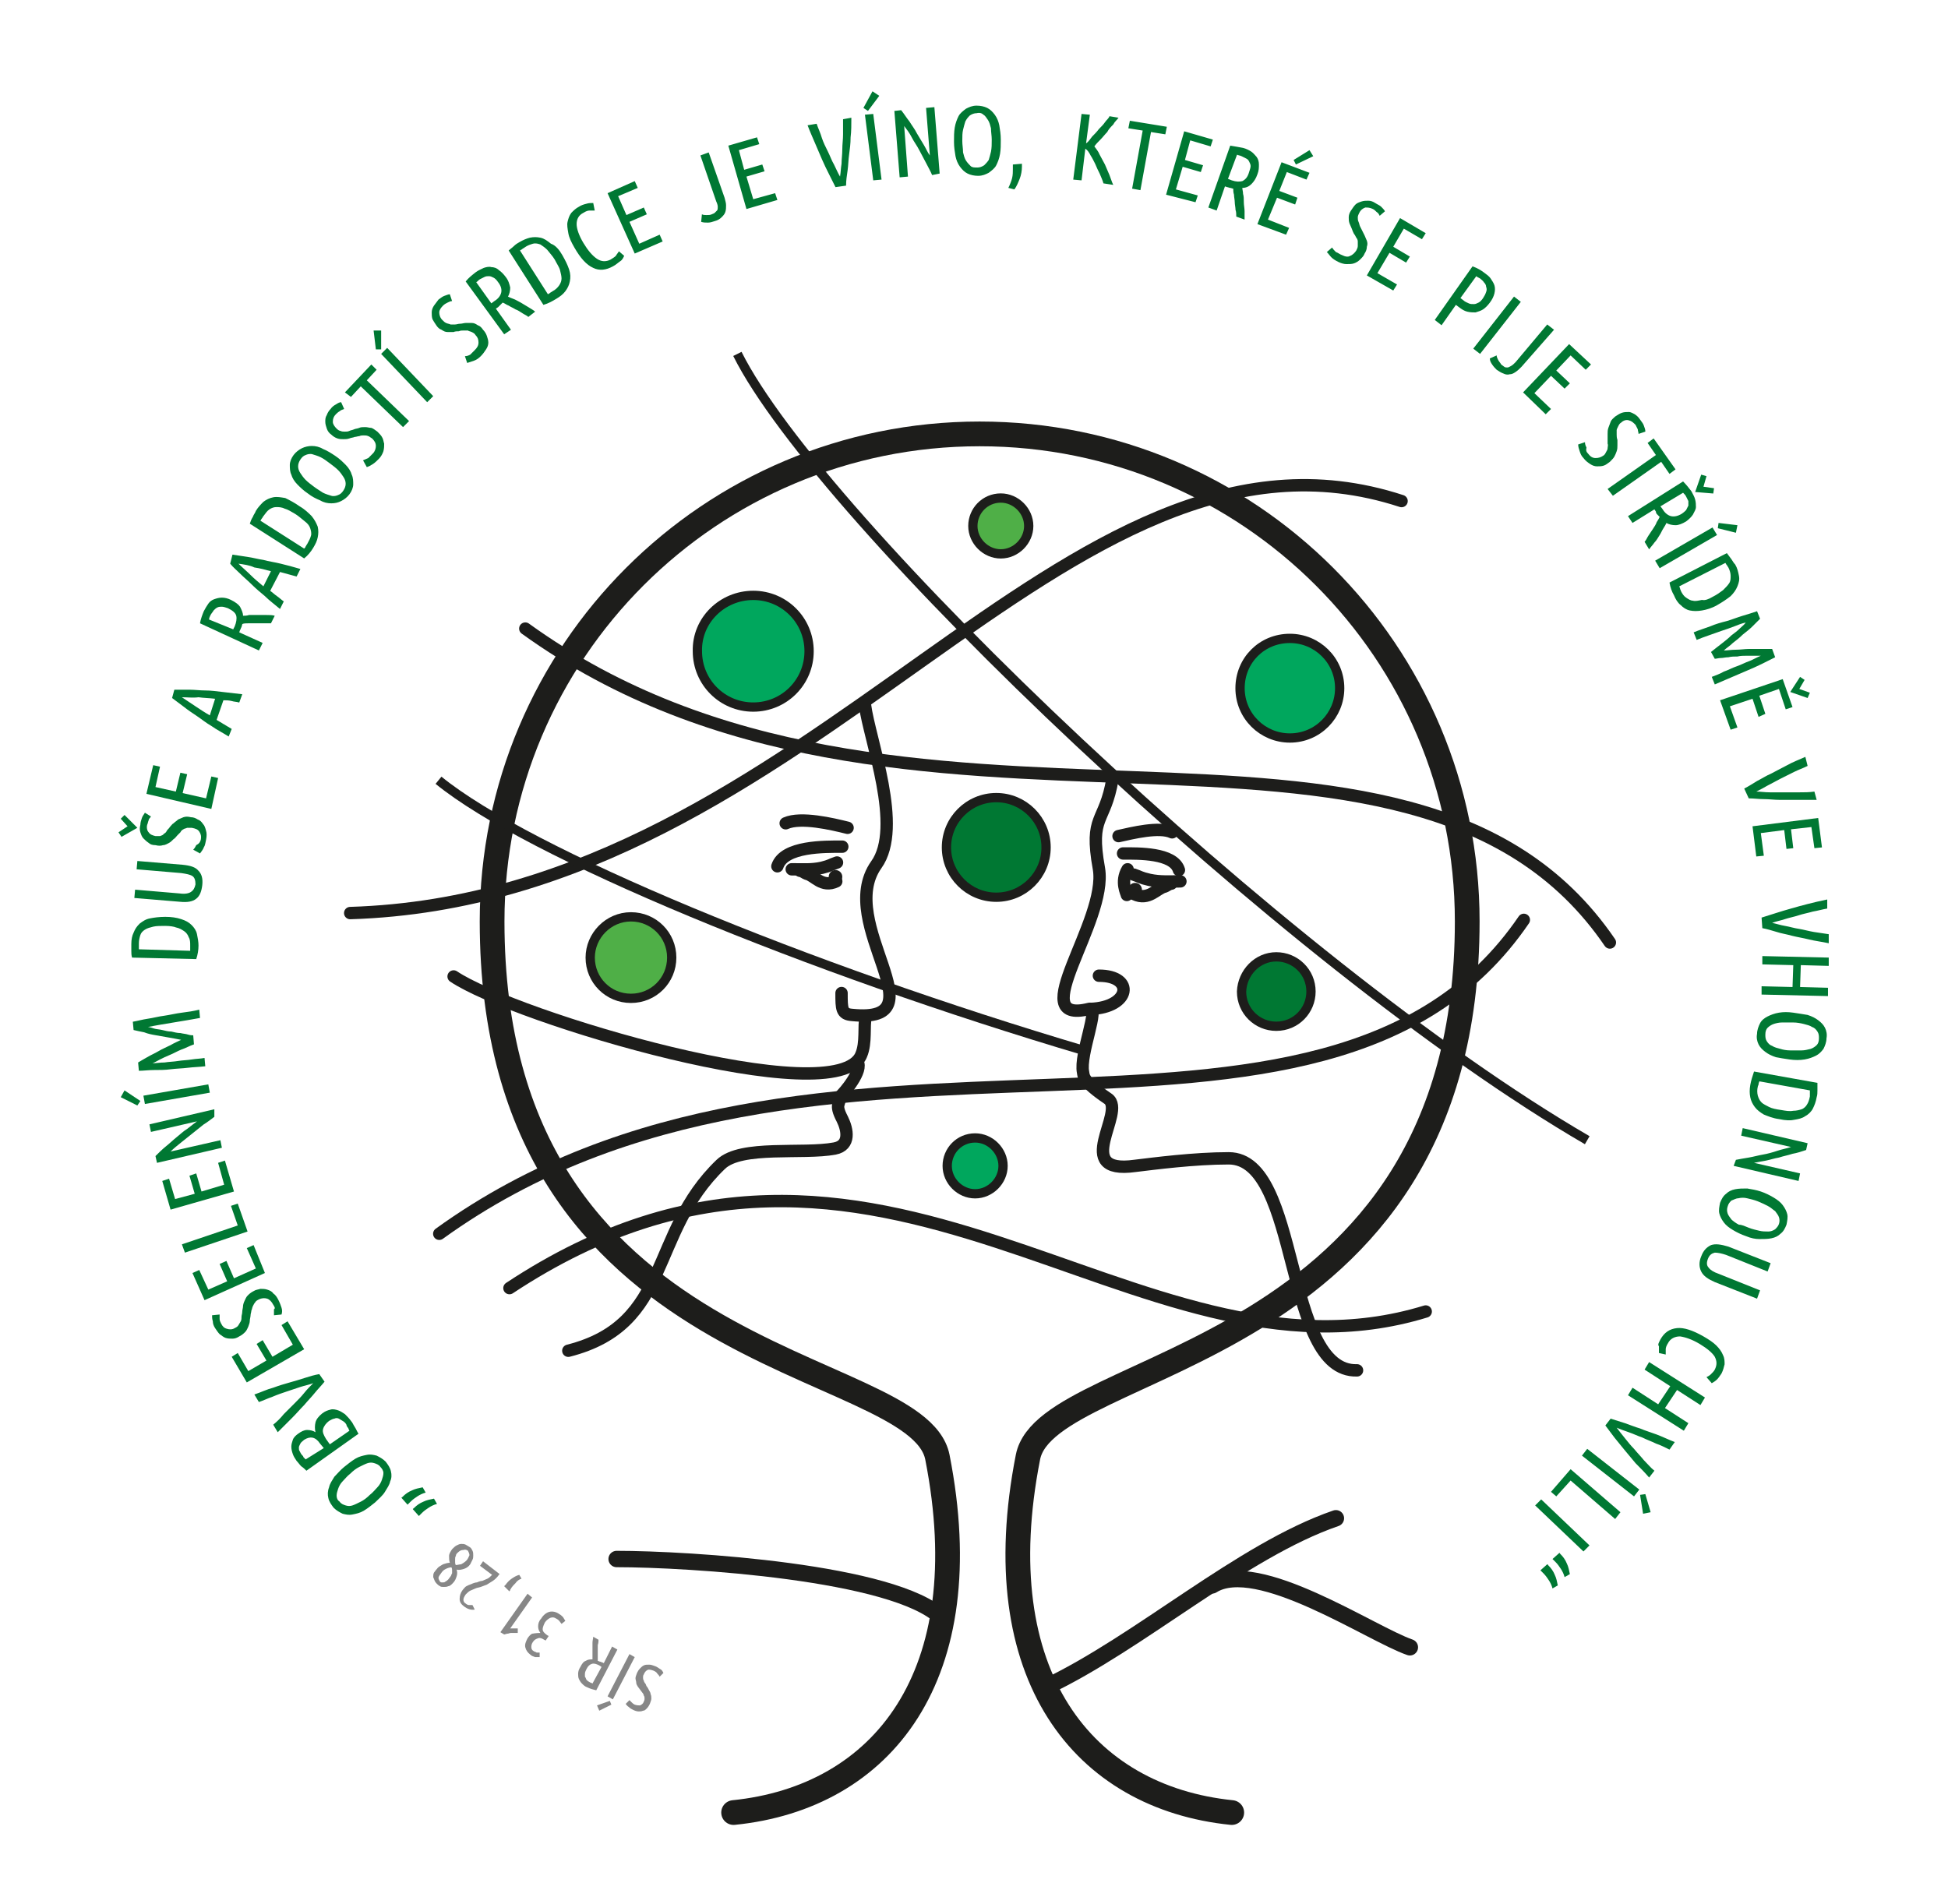 <?xml version="1.0" encoding="utf-8"?>
<!-- Generator: Adobe Illustrator 26.4.1, SVG Export Plug-In . SVG Version: 6.00 Build 0)  -->
<svg version="1.1" id="Vrstva_1" xmlns="http://www.w3.org/2000/svg" xmlns:xlink="http://www.w3.org/1999/xlink" x="0px" y="0px"
	 viewBox="0 0 258.1 252.3" style="enable-background:new 0 0 258.1 252.3;" xml:space="preserve">
<style type="text/css">
	.st0{fill:none;stroke:#1D1D1B;stroke-width:1.639;stroke-linecap:round;stroke-linejoin:round;stroke-miterlimit:22.926;}
	.st1{fill:none;stroke:#1D1D1B;stroke-width:3.277;stroke-linecap:round;stroke-linejoin:round;stroke-miterlimit:22.926;}
	.st2{fill:none;stroke:#1D1D1B;stroke-width:2.17;stroke-linecap:round;stroke-linejoin:round;stroke-miterlimit:22.926;}
	.st3{fill-rule:evenodd;clip-rule:evenodd;fill:#1D1D1B;}
	.st4{fill:none;stroke:#1D1D1B;stroke-width:1.23;stroke-miterlimit:22.926;}
	.st5{fill-rule:evenodd;clip-rule:evenodd;fill:#4FAF47;}
	.st6{fill-rule:evenodd;clip-rule:evenodd;fill:#00A75D;}
	.st7{fill-rule:evenodd;clip-rule:evenodd;fill:#007833;}
	.st8{fill:#878787;}
	.st9{fill:#007833;}
</style>
<g>
	<path class="st0" d="M114.6,93.4c0.6,4.7,5.1,16.2,1.5,21.2c-5.5,7.8,8.8,21.1-3.2,19.9c-1.4-0.1-1.4-0.8-1.4-2.9"/>
	<path class="st0" d="M114.7,134.8c-0.3,1.1,0.1,3.4-0.6,5c-3.2,7.8-46-5-54-10.4"/>
	<path class="st0" d="M113.6,140.7c0.8,1.1-1.7,4.1-2.4,4.7c0.2,1-0.7,0.8,0.4,2.9c0.7,1.4,1.1,3.5-1,3.9
		c-4.2,0.8-12.4-0.5-15.1,2.1c-9.6,9.2-6.4,21.2-20.2,24.7"/>
	<path class="st0" d="M58.2,163.5c50-36.1,117.1-2.6,143.7-41.6"/>
	<path class="st0" d="M69.6,83.3c50,36.1,117.1,2.6,143.7,41.6"/>
	<path class="st0" d="M46.4,121c61.6-1.9,94.4-69.3,139.3-54.6"/>
	<path class="st0" d="M147.4,103.2c-1,6-3.1,4.7-1.8,11.9c1.2,7-10.1,20.8-1.3,18.6c1.5-0.4-1.3,6-0.8,8.4c0.1,0.5-0.1,1.2,3.3,3.5
		c2.5,1.7-5,10.1,3.6,8.9c2.5-0.3,7.8-1,12.4-1c9.6,0,7.2,28.4,17,28.1"/>
	<path class="st0" d="M67.5,170.7c49-32.4,82.7,15,121.4,3.1"/>
	<path class="st0" d="M145.6,129.3c4.8,0,4.2,4.2-1.1,4.4"/>
	<path class="st0" d="M104.1,109.1c2-0.9,6.2,0.1,8.2,0.6"/>
	<path class="st0" d="M155.3,110.3c-1.7-0.8-5.3,0.1-7.1,0.5"/>
	<path class="st1" d="M163.2,240.2c-19.6-2-32.7-18.1-27-47.1c2.6-13.3,58.2-12.3,58.2-71c0-35.7-28.9-64.6-64.6-64.6
		c-35.7,0-64.6,28.9-64.6,64.6c0,59.6,56.3,57.5,59,71c5.7,29-7.3,45.1-27,47.1"/>
	<path class="st0" d="M110.9,114.3c-0.9,0.3-0.8,0.4-2,0.7c-1.4,0.3-2.5,0.2-4,0.2"/>
	<path class="st0" d="M150.2,115.9c0.9,0.3,0.8,0.4,2.1,0.7c1.4,0.3,2.7,0.2,4.1,0.2"/>
	<path class="st0" d="M110.8,116.8c-1.9,0.9-2.9-0.8-3.9-1c-0.1,0-0.6-0.4-0.9-0.4"/>
	<path class="st0" d="M150.3,118.5c1.9,0.9,3-0.8,4-1c0.1,0,0.6-0.4,0.9-0.4"/>
	<path class="st0" d="M103,114.8c0.9-2.7,6.3-2.6,8.6-2.6"/>
	<path class="st0" d="M156.2,115.3c-0.7-2.3-5.4-2.2-7.4-2.2"/>
	<path class="st0" d="M149.4,115.2c-1,1.7-0.1,3.2-0.1,3.4"/>
	<path class="st2" d="M138.5,223.6c12.5-5.9,26-18.1,38.5-22.4"/>
	<path class="st2" d="M160.6,210.1c6-3.8,21,6.4,26.2,8.2"/>
	<path class="st2" d="M124.8,214.4c-6.2-6.1-33.6-7.8-43.1-7.8"/>
	<path class="st3" d="M110.7,115.3c0.5,0,0.9,0.4,0.9,0.9c0,0.5-0.4,0.9-0.9,0.9c-0.5,0-0.9-0.4-0.9-0.9
		C109.8,115.7,110.2,115.3,110.7,115.3"/>
	<path class="st3" d="M150.4,117c-0.5,0-0.9,0.4-0.9,0.9c0,0.5,0.4,0.9,0.9,0.9c0.5,0,0.9-0.4,0.9-0.9
		C151.3,117.4,150.9,117,150.4,117"/>
	<path class="st4" d="M58.1,103.4c11.9,9.7,48.7,24.9,85.8,35.9"/>
	<path class="st4" d="M97.7,46.9c10.8,21.7,72.5,80.9,112.6,104.2"/>
	<path class="st5" d="M83.6,121.5c3,0,5.4,2.4,5.4,5.4c0,3-2.4,5.4-5.4,5.4c-3,0-5.4-2.4-5.4-5.4C78.2,124,80.6,121.5,83.6,121.5z"
		/>
	<path class="st4" d="M83.6,121.5c3,0,5.4,2.4,5.4,5.4c0,3-2.4,5.4-5.4,5.4c-3,0-5.4-2.4-5.4-5.4C78.2,124,80.6,121.5,83.6,121.5z"
		/>
	<path class="st6" d="M99.8,78.9c4.1,0,7.4,3.3,7.4,7.4c0,4.1-3.3,7.4-7.4,7.4c-4.1,0-7.4-3.3-7.4-7.4
		C92.3,82.2,95.7,78.9,99.8,78.9z"/>
	<path class="st4" d="M99.8,78.9c4.1,0,7.4,3.3,7.4,7.4c0,4.1-3.3,7.4-7.4,7.4c-4.1,0-7.4-3.3-7.4-7.4
		C92.3,82.2,95.7,78.9,99.8,78.9z"/>
	<path class="st5" d="M132.6,66c2,0,3.7,1.7,3.7,3.7c0,2-1.7,3.7-3.7,3.7c-2,0-3.7-1.7-3.7-3.7C128.9,67.7,130.5,66,132.6,66z"/>
	<path class="st4" d="M132.6,66c2,0,3.7,1.7,3.7,3.7c0,2-1.7,3.7-3.7,3.7c-2,0-3.7-1.7-3.7-3.7C128.9,67.7,130.5,66,132.6,66z"/>
	<circle class="st7" cx="132" cy="112.3" r="6.6"/>
	<circle class="st4" cx="132" cy="112.3" r="6.6"/>
	<path class="st6" d="M129.2,150.8c2,0,3.7,1.7,3.7,3.7c0,2-1.7,3.7-3.7,3.7c-2,0-3.7-1.7-3.7-3.7
		C125.5,152.5,127.1,150.8,129.2,150.8z"/>
	<path class="st4" d="M129.2,150.8c2,0,3.7,1.7,3.7,3.7c0,2-1.7,3.7-3.7,3.7c-2,0-3.7-1.7-3.7-3.7
		C125.5,152.5,127.1,150.8,129.2,150.8z"/>
	<path class="st7" d="M169.1,126.8c2.5,0,4.6,2,4.6,4.6c0,2.5-2,4.6-4.6,4.6c-2.5,0-4.6-2-4.6-4.6
		C164.6,128.9,166.6,126.8,169.1,126.8z"/>
	<path class="st4" d="M169.1,126.8c2.5,0,4.6,2,4.6,4.6c0,2.5-2,4.6-4.6,4.6c-2.5,0-4.6-2-4.6-4.6
		C164.6,128.9,166.6,126.8,169.1,126.8z"/>
	<path class="st6" d="M170.9,84.6c3.6,0,6.6,2.9,6.6,6.6c0,3.6-2.9,6.6-6.6,6.6c-3.6,0-6.6-2.9-6.6-6.6
		C164.3,87.5,167.2,84.6,170.9,84.6z"/>
	<path class="st4" d="M170.9,84.6c3.6,0,6.6,2.9,6.6,6.6c0,3.6-2.9,6.6-6.6,6.6c-3.6,0-6.6-2.9-6.6-6.6
		C164.3,87.5,167.2,84.6,170.9,84.6z"/>
	<path class="st8" d="M59.4,209.3c0.1-0.1,0.2-0.3,0.3-0.4c0.1-0.1,0.1-0.3,0.2-0.4c0-0.1,0-0.2,0-0.4c0-0.1,0-0.3-0.1-0.4
		c-0.2,0-0.5,0.1-0.7,0.2c-0.2,0.1-0.4,0.2-0.6,0.5c-0.2,0.3-0.4,0.5-0.4,0.7c0,0.2,0.1,0.3,0.2,0.5c0,0,0.1,0.1,0.2,0.1
		c0.1,0,0.2,0,0.2,0c0.1,0,0.2,0,0.3-0.1C59.2,209.5,59.3,209.4,59.4,209.3 M60.6,205.8c-0.1,0.1-0.2,0.2-0.2,0.4
		c-0.1,0.1-0.1,0.3-0.1,0.4c0,0.1,0,0.3,0,0.4c0,0.1,0,0.3,0.1,0.4c0.2,0,0.5-0.1,0.7-0.1c0.2-0.1,0.5-0.3,0.7-0.5
		c0.2-0.2,0.3-0.5,0.4-0.7c0-0.2-0.1-0.4-0.2-0.6c-0.2-0.1-0.3-0.2-0.6-0.1C61.1,205.4,60.9,205.5,60.6,205.8z M57.9,207.9
		c0.2-0.3,0.5-0.4,0.8-0.6c0.3-0.1,0.6-0.2,0.9-0.2c-0.1-0.3-0.1-0.6-0.1-0.9c0-0.3,0.2-0.6,0.4-0.9c0.2-0.2,0.4-0.4,0.6-0.5
		c0.2-0.1,0.4-0.2,0.6-0.2c0.2,0,0.4,0,0.6,0.1c0.2,0.1,0.3,0.2,0.5,0.3c0.2,0.1,0.3,0.3,0.4,0.5c0.1,0.2,0.1,0.4,0.1,0.6
		c0,0.2,0,0.4-0.1,0.6c-0.1,0.2-0.2,0.4-0.3,0.6c-0.2,0.3-0.5,0.5-0.8,0.6c-0.3,0.1-0.7,0.2-1,0.1c0.1,0.3,0.1,0.6,0,0.9
		c-0.1,0.3-0.2,0.6-0.5,0.9c-0.2,0.2-0.4,0.4-0.6,0.4c-0.2,0.1-0.4,0.1-0.6,0.1c-0.2,0-0.4,0-0.5-0.1c-0.2-0.1-0.3-0.2-0.4-0.3
		c-0.1-0.1-0.2-0.2-0.3-0.4c-0.1-0.2-0.1-0.3-0.2-0.5c0-0.2,0-0.4,0.1-0.6C57.6,208.3,57.7,208.1,57.9,207.9z M62.9,213.3
		c-0.5,0.1-1-0.1-1.4-0.4c-0.4-0.3-0.6-0.6-0.6-1c0-0.4,0.1-0.8,0.4-1.2c0.2-0.2,0.3-0.4,0.5-0.5c0.2-0.1,0.4-0.2,0.7-0.3
		c0.2-0.1,0.5-0.2,0.7-0.2c0.2-0.1,0.5-0.2,0.7-0.2c0.2-0.1,0.5-0.2,0.7-0.3c0.2-0.1,0.4-0.3,0.6-0.5l-1.6-1.2l0.4-0.6l2.2,1.7
		l-0.1,0.1c-0.2,0.3-0.5,0.6-0.8,0.8c-0.3,0.2-0.5,0.3-0.8,0.5c-0.3,0.1-0.5,0.2-0.8,0.3c-0.3,0.1-0.5,0.1-0.7,0.2
		c-0.2,0.1-0.5,0.2-0.7,0.3c-0.2,0.1-0.4,0.3-0.6,0.5c-0.2,0.3-0.3,0.5-0.3,0.7c0,0.2,0.1,0.4,0.3,0.5c0.1,0.1,0.3,0.2,0.4,0.2
		c0.2,0,0.3,0,0.5,0L62.9,213.3z M66.8,210.2c0,0,0.1-0.1,0.1-0.1c0,0,0.1-0.1,0.1-0.1c0.2-0.3,0.5-0.6,0.8-0.8
		c0.3-0.2,0.6-0.4,1-0.5l0.3,0.5c-0.3,0.1-0.6,0.3-0.8,0.6c-0.2,0.2-0.4,0.4-0.6,0.7c0,0.1-0.1,0.1-0.1,0.2c0,0.1-0.1,0.1-0.1,0.2
		L66.8,210.2z M68.6,216.4c-0.1,0-0.3,0-0.4,0c-0.2,0-0.3,0-0.5,0c-0.2,0-0.3,0.1-0.5,0.1c-0.1,0-0.3,0.1-0.4,0.1l-0.5-0.3l3.6-5.1
		l0.6,0.5l-2.9,4.1c0.1,0,0.3,0,0.5,0c0.2,0,0.3,0,0.5,0L68.6,216.4z M71.6,216.4c-0.2-0.3-0.3-0.5-0.3-0.9c0-0.3,0.1-0.7,0.4-1
		c0.3-0.5,0.7-0.8,1.1-0.9c0.4-0.1,0.9,0,1.3,0.3c0.2,0.1,0.4,0.3,0.5,0.4c0.1,0.2,0.2,0.3,0.3,0.5l-0.5,0.4
		c-0.1-0.1-0.2-0.3-0.3-0.4c-0.1-0.1-0.2-0.2-0.4-0.3c-0.3-0.2-0.5-0.2-0.8-0.1c-0.2,0.1-0.5,0.3-0.7,0.6c-0.2,0.4-0.3,0.7-0.3,0.9
		c0,0.3,0.2,0.5,0.6,0.8l0.2,0.1l-0.4,0.6l-0.2-0.1c-0.3-0.2-0.6-0.3-0.8-0.2c-0.3,0.1-0.5,0.2-0.7,0.5c-0.2,0.3-0.2,0.5-0.2,0.7
		c0,0.2,0.1,0.4,0.3,0.5c0.1,0.1,0.3,0.1,0.4,0.2c0.2,0,0.3,0,0.4,0l0,0.6c-0.2,0-0.4,0-0.6,0c-0.2-0.1-0.4-0.1-0.6-0.3
		c-0.4-0.3-0.6-0.6-0.7-1c-0.1-0.4,0.1-0.8,0.3-1.2c0.2-0.3,0.4-0.5,0.6-0.6C71.1,216.4,71.4,216.4,71.6,216.4z M79.7,220.9
		l-0.3-0.2c-0.4-0.2-0.7-0.3-1-0.2c-0.3,0.1-0.5,0.3-0.7,0.7c-0.1,0.2-0.2,0.4-0.2,0.6c0,0.2,0,0.3,0,0.4c0.1,0.1,0.1,0.2,0.2,0.4
		c0.1,0.1,0.2,0.2,0.4,0.3c0.1,0.1,0.3,0.1,0.4,0.2L79.7,220.9z M79,224c-0.4-0.1-0.8-0.2-1.2-0.4c-0.3-0.1-0.5-0.3-0.7-0.5
		c-0.2-0.2-0.3-0.4-0.4-0.6c-0.1-0.2-0.1-0.5-0.1-0.7c0-0.3,0.1-0.6,0.3-0.9c0.2-0.4,0.4-0.7,0.7-0.8c0.3-0.2,0.6-0.2,0.9-0.2
		c0-0.1,0-0.3,0-0.6c0-0.2,0-0.5,0-0.8c0-0.3,0-0.6,0-0.8c0-0.3,0.1-0.6,0.1-0.8l0.7,0.4c0,0.2,0,0.4-0.1,0.7c0,0.2,0,0.5,0,0.8
		c0,0.3,0,0.5,0,0.7c0,0.2,0,0.4,0,0.6c0.1,0,0.2,0.1,0.3,0.1c0.1,0,0.2,0.1,0.3,0.1l0.2,0.1l1.1-2.2l0.7,0.4L79,224z M79.1,226
		l1.7-0.6l0.2,0.5l-1.6,0.8L79.1,226z M81.2,225.2l-0.7-0.4l2.9-5.6l0.7,0.4L81.2,225.2z M86.6,221.4c-0.3-0.1-0.6-0.2-0.8-0.1
		c-0.2,0.1-0.4,0.3-0.5,0.6c-0.1,0.1-0.1,0.3-0.1,0.4c0,0.1,0,0.3,0.1,0.4c0,0.1,0.1,0.3,0.2,0.4c0.1,0.1,0.1,0.3,0.2,0.4
		c0.1,0.1,0.2,0.3,0.3,0.5c0.1,0.2,0.2,0.3,0.2,0.5c0.1,0.2,0.1,0.4,0.1,0.6c0,0.2-0.1,0.4-0.2,0.7c-0.1,0.2-0.2,0.4-0.4,0.6
		c-0.2,0.2-0.3,0.3-0.5,0.3c-0.2,0.1-0.4,0.1-0.6,0.1c-0.2,0-0.5-0.1-0.7-0.2c-0.2-0.1-0.4-0.2-0.6-0.4c-0.2-0.1-0.3-0.3-0.4-0.4
		l0.5-0.5c0.1,0.1,0.2,0.2,0.3,0.3c0.1,0.1,0.2,0.2,0.4,0.3c0.3,0.1,0.5,0.1,0.7,0.1c0.2-0.1,0.4-0.2,0.5-0.5
		c0.1-0.2,0.1-0.3,0.1-0.4c0-0.1,0-0.3-0.1-0.4c0-0.1-0.1-0.3-0.2-0.4c-0.1-0.1-0.2-0.3-0.3-0.4c-0.1-0.1-0.2-0.3-0.3-0.4
		c-0.1-0.2-0.2-0.3-0.2-0.5c0-0.2-0.1-0.4-0.1-0.6c0-0.2,0.1-0.4,0.2-0.7c0.1-0.2,0.2-0.4,0.4-0.6c0.2-0.2,0.3-0.3,0.5-0.4
		c0.2-0.1,0.4-0.1,0.7-0.1c0.3,0,0.5,0.1,0.8,0.2c0.3,0.1,0.5,0.3,0.7,0.4c0.2,0.1,0.3,0.3,0.4,0.5l-0.5,0.5
		c-0.1-0.2-0.2-0.3-0.3-0.4C87,221.6,86.8,221.5,86.6,221.4z"/>
	<path class="st9" d="M84.1,33.6l-3.6-8l3.6-1.6l0.4,0.9L81.9,26l1.1,2.5l2.3-1l0.4,0.9l-2.3,1l1.3,2.9l2.7-1.2l0.4,0.9L84.1,33.6z
		 M81.2,35.3c-0.9,0.5-1.8,0.6-2.6,0.2c-0.9-0.4-1.7-1.3-2.5-2.7c-0.4-0.7-0.7-1.3-0.8-1.9c-0.1-0.6-0.2-1.1-0.1-1.5
		c0.1-0.4,0.2-0.8,0.5-1.2c0.3-0.3,0.6-0.6,1-0.8c0.3-0.2,0.6-0.3,1-0.4c0.3-0.1,0.6-0.1,0.9-0.1l0.2,1c-0.2,0-0.5,0-0.7,0
		c-0.2,0-0.5,0.1-0.8,0.3c-0.6,0.3-0.9,0.8-0.9,1.5c0,0.6,0.3,1.5,0.9,2.5c0.6,1,1.2,1.7,1.8,2.1c0.6,0.4,1.2,0.4,1.8,0.1
		c0.3-0.2,0.5-0.3,0.7-0.5c0.1-0.2,0.3-0.4,0.4-0.6l0.7,0.6c-0.1,0.2-0.2,0.5-0.5,0.7C81.9,34.8,81.6,35.1,81.2,35.3z M73.5,34.4
		c-0.3-0.5-0.7-0.9-1-1.3c-0.3-0.3-0.6-0.5-0.9-0.7c-0.3-0.1-0.6-0.2-1-0.1c-0.3,0.1-0.7,0.2-1.1,0.5c-0.1,0.1-0.2,0.1-0.3,0.2
		c-0.1,0.1-0.2,0.1-0.3,0.2l3.7,5.8c0.1-0.1,0.2-0.1,0.3-0.2c0.1-0.1,0.2-0.1,0.3-0.2c0.4-0.2,0.7-0.5,0.9-0.8
		c0.2-0.3,0.3-0.6,0.3-0.9c0-0.3-0.1-0.7-0.2-1.1C74.1,35.4,73.8,35,73.5,34.4z M74.5,33.8c0.4,0.7,0.7,1.3,0.9,1.9
		c0.2,0.6,0.2,1.1,0.1,1.6c-0.1,0.5-0.3,0.9-0.6,1.3c-0.3,0.4-0.7,0.7-1.2,1c-0.5,0.3-1,0.6-1.7,0.8l-4.6-7.2
		c0.2-0.2,0.5-0.4,0.7-0.6c0.2-0.2,0.5-0.4,0.7-0.5c0.5-0.3,1-0.5,1.4-0.6c0.5-0.1,0.9-0.1,1.4,0c0.5,0.1,0.9,0.4,1.4,0.8
		C73.6,32.5,74.1,33.1,74.5,33.8z M65.1,40.2l0.4-0.3c0.5-0.3,0.8-0.7,0.9-1.1c0.1-0.4,0-0.9-0.4-1.4c-0.2-0.3-0.4-0.5-0.6-0.6
		c-0.2-0.1-0.4-0.2-0.6-0.2c-0.2,0-0.4,0-0.6,0.1c-0.2,0.1-0.4,0.2-0.6,0.3c-0.2,0.1-0.3,0.3-0.5,0.4L65.1,40.2z M61.7,37.3
		c0.4-0.5,0.8-0.8,1.3-1.2c0.4-0.3,0.7-0.4,1.1-0.6c0.3-0.1,0.7-0.2,1-0.1c0.3,0,0.7,0.1,1,0.4c0.3,0.2,0.6,0.5,0.9,0.9
		c0.4,0.5,0.5,1,0.6,1.4c0,0.4-0.1,0.9-0.3,1.2c0.2,0.1,0.4,0.2,0.7,0.3c0.3,0.1,0.6,0.3,1,0.5c0.3,0.2,0.7,0.4,1,0.6
		c0.3,0.2,0.7,0.4,0.9,0.6l-0.9,0.7c-0.2-0.2-0.5-0.3-0.8-0.5c-0.3-0.2-0.6-0.4-0.9-0.5c-0.3-0.2-0.6-0.3-0.9-0.5
		c-0.3-0.1-0.5-0.3-0.8-0.4c-0.1,0.1-0.2,0.2-0.3,0.3c-0.1,0.1-0.2,0.2-0.3,0.3l-0.3,0.2l2,2.8l-0.9,0.6L61.7,37.3z M62.9,46.4
		c0.3-0.3,0.5-0.6,0.5-1c0-0.4-0.1-0.7-0.4-1c-0.1-0.2-0.3-0.3-0.5-0.4c-0.2-0.1-0.4-0.1-0.5-0.2c-0.2,0-0.4,0-0.6,0
		c-0.2,0-0.4,0-0.6,0.1c-0.2,0-0.5,0-0.7,0.1c-0.3,0-0.5,0-0.8,0c-0.3,0-0.5-0.1-0.8-0.3c-0.3-0.1-0.5-0.3-0.7-0.6
		c-0.2-0.3-0.4-0.6-0.5-0.8c-0.1-0.3-0.1-0.6-0.1-0.9c0-0.3,0.1-0.6,0.3-0.9c0.2-0.3,0.4-0.5,0.6-0.8c0.3-0.2,0.5-0.4,0.8-0.5
		c0.3-0.1,0.5-0.2,0.7-0.2l0.3,0.9c-0.2,0-0.4,0.1-0.6,0.2c-0.2,0.1-0.4,0.2-0.6,0.4c-0.3,0.3-0.5,0.6-0.5,0.9c0,0.3,0.1,0.7,0.4,1
		c0.2,0.2,0.3,0.3,0.5,0.4c0.2,0.1,0.4,0.1,0.6,0.2c0.2,0,0.4,0,0.6,0c0.2,0,0.4-0.1,0.7-0.1c0.2,0,0.5-0.1,0.7-0.1
		c0.3,0,0.5,0,0.8,0c0.3,0,0.5,0.1,0.8,0.3c0.3,0.1,0.5,0.3,0.7,0.6c0.2,0.2,0.4,0.5,0.5,0.8c0.1,0.3,0.2,0.6,0.2,0.9
		c0,0.3-0.1,0.6-0.3,0.9c-0.2,0.3-0.4,0.6-0.7,0.9c-0.3,0.3-0.6,0.5-0.9,0.6c-0.3,0.1-0.6,0.2-0.9,0.3l-0.3-0.9
		c0.3,0,0.5-0.1,0.7-0.2C62.5,46.8,62.7,46.6,62.9,46.4z M50.5,43.8l0,2.5l-0.7,0l-0.3-2.5L50.5,43.8z M50.5,46.9l0.8-0.8l6.1,6.4
		l-0.8,0.8L50.5,46.9z M49.2,48.3l0.7,0.7l-1.3,1.4l5.6,5.4l-0.8,0.8l-5.6-5.4l-1.3,1.4L45.7,52L49.2,48.3z M49.4,60.1
		c0.3-0.3,0.4-0.7,0.4-1c0-0.4-0.2-0.7-0.5-1c-0.2-0.1-0.4-0.3-0.5-0.3c-0.2-0.1-0.4-0.1-0.6-0.1c-0.2,0-0.4,0-0.6,0.1
		c-0.2,0-0.4,0.1-0.6,0.1c-0.2,0.1-0.5,0.1-0.7,0.2c-0.3,0.1-0.5,0.1-0.8,0.1c-0.3,0-0.5,0-0.8-0.1c-0.3-0.1-0.6-0.3-0.8-0.5
		c-0.3-0.2-0.5-0.5-0.6-0.8c-0.1-0.3-0.2-0.6-0.2-0.9c0-0.3,0-0.6,0.2-0.9c0.1-0.3,0.3-0.6,0.5-0.8c0.2-0.3,0.5-0.5,0.7-0.6
		c0.3-0.2,0.5-0.3,0.7-0.3l0.4,0.9c-0.2,0.1-0.4,0.1-0.6,0.3c-0.2,0.1-0.4,0.3-0.5,0.4c-0.3,0.3-0.4,0.6-0.4,1
		c0,0.3,0.2,0.6,0.5,0.9c0.2,0.2,0.4,0.3,0.5,0.3c0.2,0.1,0.4,0.1,0.6,0.1c0.2,0,0.4,0,0.6-0.1c0.2-0.1,0.4-0.1,0.6-0.2
		c0.2-0.1,0.5-0.1,0.7-0.2c0.2-0.1,0.5-0.1,0.8-0.1c0.3,0,0.5,0.1,0.8,0.1c0.3,0.1,0.5,0.3,0.8,0.5c0.2,0.2,0.5,0.5,0.6,0.7
		c0.2,0.3,0.2,0.6,0.3,0.9c0,0.3,0,0.6-0.1,1c-0.1,0.3-0.3,0.7-0.6,1c-0.3,0.3-0.5,0.5-0.8,0.7c-0.3,0.2-0.5,0.3-0.8,0.4l-0.5-0.9
		c0.2-0.1,0.5-0.2,0.7-0.3C49,60.5,49.2,60.3,49.4,60.1z M43.7,61.4c-0.4-0.3-0.8-0.6-1.2-0.8c-0.4-0.2-0.8-0.3-1.1-0.4
		c-0.3-0.1-0.7,0-0.9,0.1c-0.3,0.1-0.5,0.3-0.7,0.6c-0.2,0.3-0.3,0.6-0.3,0.9c0,0.3,0.1,0.6,0.3,0.9c0.2,0.3,0.4,0.6,0.7,0.9
		c0.3,0.3,0.7,0.6,1.1,0.9c0.4,0.3,0.9,0.6,1.2,0.8c0.4,0.2,0.8,0.3,1.1,0.4c0.3,0.1,0.7,0,0.9-0.1c0.3-0.1,0.5-0.3,0.7-0.6
		c0.2-0.3,0.3-0.6,0.3-0.9c0-0.3-0.1-0.6-0.3-0.9c-0.2-0.3-0.4-0.6-0.7-0.9C44.5,62,44.1,61.7,43.7,61.4z M44.4,60.4
		c0.6,0.4,1,0.8,1.4,1.2c0.4,0.4,0.7,0.9,0.8,1.3c0.2,0.4,0.2,0.9,0.2,1.3c0,0.4-0.2,0.9-0.5,1.3c-0.3,0.4-0.7,0.7-1.1,0.9
		c-0.4,0.2-0.8,0.3-1.3,0.3c-0.5,0-1-0.1-1.5-0.4c-0.5-0.2-1.1-0.5-1.6-0.9c-0.6-0.4-1-0.8-1.4-1.2c-0.4-0.4-0.7-0.9-0.8-1.3
		c-0.2-0.4-0.2-0.9-0.2-1.3c0-0.4,0.2-0.9,0.5-1.3c0.3-0.4,0.7-0.7,1.1-0.9c0.4-0.2,0.9-0.3,1.3-0.3c0.5,0,1,0.1,1.5,0.4
		C43.3,59.7,43.8,60,44.4,60.4z M39.1,68.1c-0.5-0.3-1-0.6-1.4-0.7c-0.4-0.2-0.8-0.2-1.1-0.2c-0.3,0-0.6,0.1-0.9,0.3
		c-0.3,0.2-0.5,0.5-0.8,0.9c-0.1,0.1-0.1,0.2-0.2,0.3c-0.1,0.1-0.1,0.2-0.2,0.3l5.8,3.7c0.1-0.1,0.2-0.2,0.2-0.3
		c0.1-0.1,0.1-0.2,0.2-0.3c0.2-0.4,0.4-0.7,0.5-1.1c0.1-0.3,0-0.7-0.1-1c-0.1-0.3-0.3-0.6-0.7-0.9C40,68.8,39.6,68.4,39.1,68.1z
		 M39.7,67.1c0.7,0.4,1.2,0.9,1.6,1.3c0.4,0.5,0.6,0.9,0.8,1.4c0.1,0.5,0.1,0.9,0,1.4c-0.1,0.5-0.3,0.9-0.6,1.4
		c-0.3,0.5-0.7,1-1.2,1.4l-7.2-4.6c0.1-0.3,0.2-0.6,0.4-0.9c0.1-0.3,0.3-0.5,0.4-0.8c0.3-0.5,0.7-0.9,1-1.2c0.4-0.3,0.8-0.5,1.3-0.6
		c0.5-0.1,1,0,1.6,0.1C38.4,66.3,39,66.6,39.7,67.1z M31.6,74.7c0.5,0.5,1.1,1,1.6,1.5c0.5,0.5,1.1,1,1.7,1.5l1-2
		c-0.7-0.2-1.5-0.4-2.2-0.5C33.1,74.9,32.3,74.8,31.6,74.7z M30.8,73.5c0.7,0.1,1.3,0.2,2,0.3c0.7,0.1,1.4,0.3,2.1,0.4
		c0.7,0.2,1.5,0.3,2.3,0.5c0.8,0.2,1.6,0.4,2.6,0.7l-0.5,1c-0.4-0.1-0.7-0.2-1.1-0.3c-0.4-0.1-0.7-0.2-1.1-0.3l-1.3,2.5
		c0.3,0.2,0.6,0.5,0.9,0.7c0.3,0.2,0.6,0.5,0.9,0.7l-0.5,1c-0.7-0.6-1.4-1.1-2-1.7c-0.6-0.5-1.2-1-1.7-1.5c-0.5-0.5-1.1-1-1.5-1.4
		c-0.5-0.5-1-0.9-1.4-1.4L30.8,73.5z M30.9,83.4l0.2-0.4c0.2-0.5,0.3-1,0.2-1.4c-0.1-0.4-0.5-0.7-1.1-1c-0.3-0.1-0.6-0.2-0.8-0.2
		c-0.2,0-0.4,0-0.6,0.1c-0.2,0.1-0.3,0.2-0.5,0.4c-0.1,0.2-0.3,0.4-0.4,0.6c-0.1,0.2-0.2,0.4-0.2,0.6L30.9,83.4z M26.5,82.6
		c0.1-0.6,0.3-1.1,0.5-1.6c0.2-0.4,0.4-0.7,0.6-1c0.2-0.3,0.5-0.5,0.8-0.6c0.3-0.1,0.6-0.2,1-0.2c0.4,0,0.8,0.1,1.2,0.3
		c0.6,0.3,1,0.6,1.2,0.9c0.2,0.4,0.4,0.8,0.4,1.2c0.2,0,0.5,0,0.8-0.1c0.3,0,0.7,0,1.1,0c0.4,0,0.8,0,1.2,0c0.4,0,0.8,0,1.1,0.1
		l-0.5,1c-0.3,0-0.6,0-0.9,0c-0.3,0-0.7,0-1.1,0c-0.4,0-0.7,0-1,0c-0.3,0-0.6,0-0.8,0.1c0,0.1-0.1,0.3-0.1,0.4
		c-0.1,0.1-0.1,0.3-0.2,0.4l-0.1,0.3l3.1,1.4l-0.5,1L26.5,82.6z M24.1,92.4c0.6,0.4,1.2,0.8,1.8,1.2c0.6,0.4,1.2,0.8,1.9,1.2
		l0.7-2.2c-0.8-0.1-1.5-0.1-2.2-0.2C25.6,92.5,24.8,92.4,24.1,92.4z M23.1,91.4c0.7,0,1.3,0,2,0c0.7,0,1.4,0.1,2.1,0.1
		c0.7,0,1.5,0.1,2.3,0.2c0.8,0.1,1.7,0.2,2.6,0.3l-0.4,1.1C31.4,93,31,93,30.7,92.9c-0.4-0.1-0.7-0.1-1.1-0.1l-0.9,2.6
		c0.3,0.2,0.7,0.4,1,0.6c0.3,0.2,0.7,0.4,1,0.6l-0.4,1c-0.8-0.5-1.6-0.9-2.3-1.4c-0.7-0.4-1.3-0.9-1.9-1.3c-0.6-0.4-1.2-0.8-1.7-1.2
		c-0.5-0.4-1.1-0.8-1.6-1.2L23.1,91.4z M28,107.2l-8.6-2l0.9-3.8l0.9,0.2l-0.6,2.7l2.7,0.6l0.6-2.5l0.9,0.2l-0.6,2.5l3.1,0.7
		l0.7-2.9l0.9,0.2L28,107.2z M16,108.5l0.5-0.5l1.7,1.7l-2.1,1.2l-0.4-0.6l1.2-0.8L16,108.5z M26.6,111.3c0.1-0.5,0-0.8-0.2-1.1
		c-0.2-0.3-0.5-0.4-1-0.5c-0.2,0-0.4,0-0.6,0c-0.2,0.1-0.4,0.1-0.5,0.2c-0.2,0.1-0.3,0.2-0.4,0.4c-0.1,0.1-0.3,0.3-0.4,0.4
		c-0.2,0.2-0.3,0.4-0.5,0.5c-0.2,0.2-0.4,0.4-0.6,0.5c-0.2,0.1-0.5,0.3-0.8,0.3c-0.3,0.1-0.6,0.1-1,0c-0.4,0-0.7-0.1-0.9-0.3
		c-0.3-0.2-0.5-0.4-0.7-0.6c-0.2-0.2-0.3-0.5-0.4-0.8c-0.1-0.3-0.1-0.6,0-1c0-0.3,0.1-0.6,0.2-0.9c0.1-0.3,0.3-0.5,0.4-0.7l0.8,0.5
		c-0.1,0.2-0.3,0.3-0.3,0.5c-0.1,0.2-0.1,0.4-0.2,0.6c-0.1,0.4,0,0.8,0.2,1c0.2,0.3,0.5,0.4,0.9,0.5c0.2,0,0.4,0,0.6,0
		c0.2-0.1,0.4-0.1,0.5-0.3c0.2-0.1,0.3-0.2,0.4-0.4c0.1-0.2,0.3-0.3,0.4-0.5c0.2-0.2,0.3-0.4,0.5-0.5c0.2-0.2,0.4-0.3,0.6-0.5
		c0.2-0.1,0.5-0.2,0.7-0.3c0.3-0.1,0.6-0.1,1,0c0.3,0,0.6,0.1,0.9,0.3c0.3,0.1,0.5,0.3,0.7,0.6c0.2,0.2,0.3,0.5,0.4,0.9
		c0.1,0.3,0.1,0.7,0,1.2c-0.1,0.4-0.1,0.7-0.3,1c-0.1,0.3-0.3,0.5-0.5,0.8l-0.9-0.5c0.2-0.2,0.3-0.4,0.4-0.6
		C26.4,111.8,26.5,111.6,26.6,111.3z M26.8,117.3c-0.1,0.8-0.3,1.4-0.8,1.8c-0.5,0.4-1.2,0.5-2.2,0.4l-6-0.5l0.1-1.1l5.9,0.5
		c0.7,0.1,1.2,0,1.5-0.2c0.3-0.2,0.5-0.5,0.6-1c0-0.5-0.1-0.9-0.4-1.1c-0.3-0.2-0.8-0.3-1.5-0.4l-5.9-0.5l0.1-1.1l6,0.5
		c1,0.1,1.7,0.3,2.1,0.8C26.7,115.8,26.9,116.4,26.8,117.3z M21.9,122.7c-0.6,0-1.2,0-1.6,0.1c-0.4,0.1-0.8,0.2-1.1,0.4
		c-0.3,0.2-0.5,0.4-0.6,0.7c-0.1,0.3-0.2,0.7-0.2,1.1c0,0.1,0,0.2,0,0.4c0,0.1,0,0.2,0,0.4l6.8,0.2c0-0.1,0-0.2,0-0.4
		c0-0.1,0-0.2,0-0.3c0-0.4,0-0.8-0.2-1.1c-0.1-0.3-0.3-0.6-0.6-0.8c-0.3-0.2-0.6-0.4-1.1-0.5C23.1,122.8,22.5,122.7,21.9,122.7z
		 M21.9,121.5c0.8,0,1.5,0.1,2.1,0.3c0.6,0.2,1,0.4,1.4,0.8c0.3,0.3,0.6,0.7,0.7,1.2c0.1,0.5,0.2,1,0.2,1.5c0,0.6-0.1,1.2-0.3,1.8
		l-8.5-0.2c-0.1-0.3-0.1-0.6-0.1-0.9c0-0.3,0-0.6,0-0.9c0-0.6,0.1-1.1,0.3-1.5c0.2-0.5,0.4-0.8,0.8-1.2c0.4-0.3,0.8-0.6,1.4-0.7
		C20.4,121.6,21.1,121.5,21.9,121.5z M25.7,138.4c-0.6,0.2-1.1,0.5-1.7,0.7c-0.5,0.2-1,0.5-1.5,0.7c-0.5,0.2-0.9,0.4-1.3,0.6
		c-0.4,0.2-0.7,0.4-1,0.5c0.5,0,1-0.1,1.6-0.1c0.6-0.1,1.2-0.1,1.8-0.2c0.6-0.1,1.2-0.1,1.8-0.2c0.6-0.1,1.2-0.1,1.7-0.2l0.1,1.1
		c-0.8,0.1-1.5,0.1-2.3,0.2c-0.8,0.1-1.5,0.1-2.3,0.2c-0.7,0.1-1.5,0.1-2.2,0.1c-0.7,0-1.4,0.1-2,0.1l-0.1-1.1
		c0.3-0.2,0.7-0.4,1.2-0.7c0.5-0.3,1-0.5,1.5-0.8c0.5-0.3,1-0.5,1.6-0.8c0.5-0.3,1-0.5,1.4-0.7c-0.5-0.1-1-0.2-1.6-0.3
		c-0.6-0.1-1.1-0.2-1.7-0.3c-0.6-0.1-1.1-0.2-1.6-0.4c-0.5-0.1-1-0.2-1.4-0.3l-0.1-1.1c0.6-0.1,1.3-0.3,2-0.4
		c0.7-0.1,1.4-0.3,2.2-0.4c0.7-0.1,1.5-0.3,2.3-0.4c0.8-0.1,1.5-0.2,2.3-0.4l0.1,1.1c-0.6,0.1-1.1,0.2-1.7,0.3
		c-0.6,0.1-1.2,0.2-1.8,0.3c-0.6,0.1-1.2,0.2-1.8,0.3c-0.6,0.1-1.1,0.2-1.6,0.3c0.2,0,0.5,0.1,0.8,0.2c0.3,0.1,0.7,0.1,1.1,0.2
		c0.4,0.1,0.8,0.2,1.2,0.2c0.4,0.1,0.8,0.2,1.2,0.2c0.4,0.1,0.7,0.1,1,0.2c0.3,0.1,0.6,0.1,0.7,0.1L25.7,138.4z M16.5,144.5l2.1,1.4
		l-0.4,0.6l-2.2-1.1L16.5,144.5z M19.2,146.3l-0.2-1.1l8.6-1.5l0.2,1.1L19.2,146.3z M28.4,148c-0.4,0.3-0.9,0.7-1.4,1
		c-0.5,0.4-1,0.8-1.5,1.2c-0.5,0.4-1,0.8-1.5,1.2c-0.5,0.4-1,0.8-1.4,1.2l6.6-1.5l0.2,1l-8.6,2l-0.2-0.9c0.4-0.4,0.9-0.9,1.4-1.3
		c0.5-0.4,0.9-0.8,1.4-1.2c0.5-0.4,0.9-0.8,1.4-1.1c0.5-0.4,0.9-0.7,1.3-1l-6.1,1.4l-0.2-1l8.6-2L28.4,148z M31,157.9l-8.4,2.4
		l-1.1-3.8l0.9-0.3l0.8,2.7l2.6-0.7l-0.7-2.4l0.9-0.3l0.7,2.4l3-0.9l-0.8-2.9l0.9-0.3L31,157.9z M30.6,159.8l0.9-0.3l1.3,3.7
		l-8.3,2.8l-0.4-1.1l7.4-2.5L30.6,159.8z M35.1,168.7l-8,3.6l-1.6-3.6l0.9-0.4l1.2,2.6l2.5-1.1l-1-2.3l0.9-0.4l1,2.3l2.9-1.3
		l-1.2-2.7l0.9-0.4L35.1,168.7z M36.2,172.9c-0.2-0.4-0.5-0.7-0.8-0.8c-0.3-0.1-0.7-0.1-1.1,0.1c-0.2,0.1-0.4,0.2-0.5,0.4
		c-0.1,0.1-0.2,0.3-0.3,0.5c-0.1,0.2-0.1,0.4-0.2,0.6c0,0.2-0.1,0.4-0.1,0.6c0,0.2-0.1,0.5-0.1,0.7c0,0.3-0.1,0.5-0.2,0.8
		c-0.1,0.2-0.2,0.5-0.4,0.7c-0.2,0.2-0.4,0.4-0.8,0.6c-0.3,0.2-0.6,0.3-0.9,0.3c-0.3,0-0.6,0-0.9-0.1c-0.3-0.1-0.5-0.3-0.8-0.5
		c-0.2-0.2-0.4-0.5-0.6-0.8c-0.2-0.3-0.3-0.6-0.3-0.9c-0.1-0.3-0.1-0.6-0.1-0.8l1-0.1c0,0.2,0,0.4,0,0.6c0,0.2,0.1,0.4,0.2,0.6
		c0.2,0.4,0.4,0.6,0.8,0.7c0.3,0.1,0.7,0.1,1-0.1c0.2-0.1,0.4-0.2,0.5-0.4c0.1-0.2,0.2-0.3,0.3-0.5c0.1-0.2,0.1-0.4,0.1-0.6
		c0-0.2,0.1-0.4,0.1-0.7c0-0.2,0.1-0.5,0.1-0.7c0-0.2,0.1-0.5,0.2-0.7c0.1-0.2,0.2-0.5,0.4-0.7c0.2-0.2,0.4-0.4,0.8-0.6
		c0.3-0.2,0.6-0.2,0.9-0.3c0.3,0,0.6,0,0.9,0.1c0.3,0.1,0.6,0.2,0.8,0.5c0.3,0.2,0.5,0.5,0.7,0.9c0.2,0.4,0.3,0.7,0.4,1
		c0.1,0.3,0.1,0.6,0,0.9l-1,0.1c0-0.3,0-0.5,0-0.8C36.5,173.4,36.4,173.2,36.2,172.9z M40.3,178.8l-7.6,4.4l-2-3.4l0.8-0.5l1.4,2.4
		l2.4-1.4l-1.3-2.2l0.8-0.5l1.3,2.2l2.7-1.6l-1.5-2.6l0.8-0.5L40.3,178.8z M43,183.1c-0.4,0.5-0.9,1-1.3,1.5c-0.4,0.5-0.9,1-1.4,1.6
		c-0.5,0.5-1,1.1-1.6,1.7c-0.6,0.6-1.2,1.2-1.9,1.9l-0.6-1c0.5-0.4,1-0.9,1.4-1.4c0.5-0.5,0.9-0.9,1.4-1.4c0.5-0.5,0.9-0.9,1.3-1.4
		c0.4-0.5,0.8-0.9,1.2-1.3c-0.5,0.2-1.1,0.3-1.7,0.5c-0.6,0.2-1.2,0.4-1.8,0.6c-0.6,0.2-1.2,0.4-1.9,0.7c-0.6,0.2-1.2,0.5-1.8,0.7
		l-0.6-1c0.9-0.3,1.7-0.7,2.5-0.9c0.8-0.3,1.5-0.5,2.2-0.7c0.7-0.2,1.4-0.4,2-0.6c0.6-0.2,1.3-0.4,1.9-0.5L43,183.1z M40.6,194.9
		c-0.2-0.2-0.4-0.4-0.7-0.6c-0.2-0.2-0.4-0.5-0.6-0.7c-0.2-0.3-0.4-0.6-0.5-0.9c-0.1-0.3-0.2-0.6-0.2-1c0-0.3,0.1-0.6,0.2-0.9
		c0.1-0.3,0.4-0.6,0.7-0.8c0.4-0.3,0.8-0.5,1.2-0.5c0.4,0,0.8,0.1,1.1,0.3c-0.1-0.4-0.1-0.9,0-1.3c0.1-0.4,0.4-0.8,0.9-1.2
		c0.4-0.3,0.7-0.4,1.1-0.5c0.3-0.1,0.7,0,1,0.1c0.3,0.1,0.6,0.3,0.9,0.5c0.3,0.3,0.6,0.6,0.8,0.9c0.2,0.2,0.3,0.5,0.5,0.8
		c0.2,0.3,0.3,0.6,0.5,0.9L40.6,194.9z M43.7,191.4l2.6-1.8c-0.1-0.1-0.1-0.3-0.2-0.4c-0.1-0.1-0.2-0.3-0.2-0.4
		c-0.1-0.2-0.3-0.4-0.5-0.5c-0.2-0.1-0.3-0.2-0.5-0.3c-0.2-0.1-0.4-0.1-0.6,0c-0.2,0-0.5,0.2-0.7,0.3c-0.4,0.3-0.7,0.7-0.8,1.1
		c-0.1,0.4,0.1,0.8,0.4,1.3L43.7,191.4z M42.9,191.9l-0.5-0.6c-0.6-0.9-1.3-1-2.1-0.5c-0.2,0.2-0.4,0.3-0.5,0.5
		c-0.1,0.2-0.2,0.4-0.2,0.5c0,0.2,0,0.4,0.1,0.5c0.1,0.2,0.2,0.4,0.3,0.5c0.1,0.1,0.2,0.2,0.2,0.3c0.1,0.1,0.2,0.2,0.3,0.3
		L42.9,191.9z M46.4,195.3c-0.4,0.3-0.7,0.7-1,1c-0.3,0.3-0.5,0.7-0.6,1c-0.1,0.3-0.2,0.6-0.2,0.9c0,0.3,0.1,0.6,0.4,0.8
		c0.2,0.3,0.5,0.4,0.8,0.5c0.3,0.1,0.6,0.1,0.9,0c0.3-0.1,0.7-0.3,1.1-0.5c0.4-0.2,0.8-0.5,1.2-0.9c0.4-0.3,0.7-0.7,1-1
		c0.3-0.3,0.5-0.7,0.6-1c0.1-0.3,0.2-0.6,0.2-0.9c0-0.3-0.2-0.6-0.4-0.8c-0.2-0.3-0.5-0.4-0.8-0.5c-0.3-0.1-0.6-0.1-0.9,0
		c-0.3,0.1-0.7,0.3-1.1,0.5C47.2,194.6,46.8,194.9,46.4,195.3z M45.6,194.4c0.5-0.4,1-0.8,1.5-1.1c0.5-0.3,1-0.4,1.5-0.5
		c0.5-0.1,0.9,0,1.3,0.1c0.4,0.2,0.8,0.4,1.2,0.8c0.3,0.4,0.6,0.8,0.7,1.3c0.1,0.4,0.1,0.9-0.1,1.3c-0.1,0.5-0.4,0.9-0.7,1.4
		c-0.3,0.5-0.8,0.9-1.3,1.4c-0.5,0.4-1,0.8-1.5,1.1c-0.5,0.3-1,0.4-1.5,0.5c-0.5,0.1-0.9,0-1.3-0.1c-0.4-0.2-0.8-0.4-1.2-0.8
		c-0.3-0.4-0.6-0.8-0.7-1.3c-0.1-0.4-0.1-0.9,0.1-1.4c0.1-0.5,0.4-0.9,0.7-1.4C44.7,195.3,45.1,194.8,45.6,194.4z M53.2,198.5
		c0-0.1,0.1-0.1,0.1-0.1c0,0,0.1-0.1,0.1-0.1c0.3-0.3,0.7-0.6,1.2-0.8c0.4-0.2,0.9-0.3,1.4-0.4l0.4,0.7c-0.4,0.1-0.8,0.3-1.1,0.5
		c-0.3,0.2-0.6,0.4-0.9,0.7c-0.1,0.1-0.1,0.1-0.2,0.2c-0.1,0.1-0.1,0.1-0.2,0.2L53.2,198.5z M54.7,200c0-0.1,0.1-0.1,0.1-0.1
		c0,0,0.1-0.1,0.1-0.1c0.3-0.3,0.7-0.6,1.2-0.8c0.4-0.2,0.9-0.3,1.4-0.4l0.4,0.7c-0.4,0.1-0.8,0.3-1.1,0.5c-0.3,0.2-0.6,0.4-0.9,0.7
		c-0.1,0.1-0.1,0.1-0.2,0.2c-0.1,0.1-0.1,0.1-0.2,0.2L54.7,200z"/>
	<path class="st9" d="M205,207.3c0.1,0,0.1,0.1,0.1,0.1c0,0,0.1,0.1,0.1,0.1c0.3,0.3,0.6,0.7,0.8,1.2c0.2,0.4,0.3,0.9,0.4,1.4
		l-0.7,0.4c-0.1-0.4-0.3-0.8-0.5-1.1c-0.2-0.3-0.4-0.6-0.7-0.9c-0.1-0.1-0.1-0.1-0.2-0.2c-0.1-0.1-0.1-0.1-0.2-0.2L205,207.3z
		 M206.6,205.8c0.1,0,0.1,0.1,0.1,0.1c0,0,0.1,0.1,0.1,0.1c0.3,0.3,0.6,0.7,0.8,1.2c0.2,0.4,0.3,0.9,0.4,1.4l-0.7,0.4
		c-0.1-0.4-0.3-0.8-0.5-1.1c-0.2-0.3-0.4-0.6-0.7-0.9c-0.1-0.1-0.1-0.1-0.2-0.2c-0.1-0.1-0.1-0.1-0.2-0.2L206.6,205.8z M210.6,204.8
		l-0.8,0.8l-6.4-6.1l0.8-0.8L210.6,204.8z M206.2,198.3l-0.7-0.6l2.6-3l6.6,5.7l-0.7,0.9l-5.9-5.1L206.2,198.3z M217.7,200.6
		l-0.4-2.5l0.7-0.1l0.7,2.4L217.7,200.6z M217.2,197.4l-0.7,0.9l-6.9-5.4l0.7-0.9L217.2,197.4z M213.4,188c0.6,0.2,1.3,0.4,1.9,0.6
		c0.6,0.2,1.3,0.5,2,0.7c0.7,0.3,1.4,0.5,2.2,0.8c0.8,0.3,1.6,0.7,2.4,1l-0.7,1c-0.6-0.3-1.2-0.6-1.8-0.8c-0.6-0.3-1.2-0.5-1.8-0.8
		c-0.6-0.2-1.2-0.5-1.8-0.7c-0.6-0.2-1.1-0.4-1.6-0.6c0.3,0.4,0.7,0.9,1.1,1.4c0.4,0.5,0.8,1,1.2,1.4c0.4,0.5,0.9,1,1.3,1.5
		c0.5,0.5,0.9,1,1.4,1.4l-0.7,0.9c-0.6-0.7-1.2-1.3-1.8-1.9c-0.5-0.6-1-1.2-1.5-1.8c-0.5-0.6-0.9-1.1-1.3-1.6
		c-0.4-0.5-0.8-1.1-1.2-1.6L213.4,188z M223.7,188.6l-0.6,1l-7.4-4.7l0.6-1l3.4,2.2l1.6-2.4l-3.4-2.2l0.6-1l7.4,4.7l-0.6,1l-3.1-2
		l-1.6,2.4L223.7,188.6z M220,177.5c0.5-0.9,1.2-1.4,2.2-1.5c0.9-0.1,2.1,0.3,3.5,1.1c0.7,0.4,1.3,0.8,1.7,1.2
		c0.4,0.4,0.7,0.8,0.9,1.3c0.2,0.4,0.2,0.8,0.2,1.2c-0.1,0.4-0.2,0.8-0.4,1.2c-0.2,0.3-0.4,0.6-0.6,0.8c-0.2,0.2-0.5,0.4-0.7,0.5
		l-0.7-0.8c0.2-0.1,0.4-0.2,0.6-0.4c0.2-0.2,0.4-0.4,0.5-0.6c0.3-0.6,0.3-1.1,0-1.7c-0.3-0.5-1-1.1-2-1.7c-1-0.6-1.9-0.9-2.6-1
		c-0.7,0-1.3,0.3-1.6,0.9c-0.2,0.3-0.3,0.6-0.3,0.8c0,0.2,0,0.5,0,0.7l-0.9-0.2c0-0.2,0-0.5,0-0.9
		C219.6,178.2,219.8,177.9,220,177.5z M225.4,166.5c0.3-0.8,0.7-1.2,1.3-1.5c0.6-0.2,1.3-0.1,2.3,0.2l5.6,2.2l-0.4,1.1l-5.5-2.2
		c-0.6-0.2-1.1-0.3-1.5-0.3c-0.4,0.1-0.7,0.3-0.9,0.8c-0.2,0.5-0.2,0.9,0.1,1.2c0.2,0.3,0.7,0.6,1.3,0.8l5.5,2.2l-0.4,1.1l-5.6-2.2
		c-0.9-0.4-1.5-0.8-1.8-1.4C225.1,167.9,225.1,167.2,225.4,166.5z M231.7,162.7c0.5,0.2,1,0.3,1.4,0.4c0.4,0.1,0.8,0.1,1.2,0.1
		c0.3,0,0.6-0.1,0.9-0.3c0.2-0.2,0.4-0.4,0.5-0.7c0.1-0.3,0.1-0.6,0-0.9c-0.1-0.3-0.3-0.5-0.5-0.8c-0.3-0.2-0.6-0.5-1-0.7
		c-0.4-0.2-0.8-0.4-1.3-0.6c-0.5-0.2-1-0.3-1.4-0.4c-0.4-0.1-0.8-0.1-1.2,0c-0.3,0-0.6,0.2-0.9,0.3c-0.2,0.2-0.4,0.4-0.5,0.8
		c-0.1,0.3-0.1,0.6,0,0.9c0.1,0.3,0.3,0.5,0.5,0.8c0.2,0.2,0.6,0.5,1,0.7C230.8,162.3,231.2,162.5,231.7,162.7z M231.3,163.8
		c-0.6-0.2-1.2-0.5-1.7-0.8c-0.5-0.3-0.9-0.6-1.2-1c-0.3-0.4-0.5-0.8-0.6-1.2c-0.1-0.4,0-0.9,0.1-1.4c0.2-0.5,0.4-0.9,0.8-1.2
		c0.3-0.3,0.7-0.5,1.2-0.6c0.5-0.1,1-0.1,1.6-0.1c0.6,0.1,1.2,0.2,1.8,0.4c0.6,0.2,1.2,0.5,1.7,0.8c0.5,0.3,0.9,0.6,1.2,1
		c0.3,0.4,0.5,0.8,0.6,1.2c0.1,0.4,0,0.9-0.1,1.4c-0.2,0.5-0.4,0.9-0.8,1.2c-0.3,0.3-0.7,0.5-1.2,0.6c-0.5,0.1-1,0.1-1.6,0.1
		C232.6,164.2,232,164.1,231.3,163.8z M230,153.7c0.5-0.1,1.1-0.2,1.7-0.3c0.6-0.1,1.3-0.3,1.9-0.4c0.6-0.1,1.3-0.3,1.9-0.5
		c0.6-0.2,1.2-0.3,1.8-0.5l-6.6-1.5l0.2-1l8.6,2l-0.2,0.9c-0.6,0.2-1.2,0.4-1.8,0.5c-0.6,0.2-1.2,0.3-1.8,0.5
		c-0.6,0.1-1.2,0.3-1.7,0.4c-0.6,0.1-1.1,0.2-1.6,0.3l6.1,1.4l-0.2,1l-8.6-2L230,153.7z M236,147.1c0.6,0.1,1.1,0.2,1.6,0.1
		c0.4,0,0.8-0.1,1.1-0.2c0.3-0.1,0.6-0.4,0.7-0.6c0.2-0.3,0.3-0.6,0.4-1.1c0-0.1,0-0.2,0-0.4c0-0.1,0-0.2,0-0.4l-6.7-1.2
		c0,0.1-0.1,0.2-0.1,0.4c0,0.1-0.1,0.2-0.1,0.3c-0.1,0.4-0.1,0.8,0,1.2c0.1,0.3,0.2,0.6,0.5,0.9c0.2,0.2,0.6,0.4,1,0.6
		C234.8,146.9,235.3,147,236,147.1z M235.7,148.3c-0.8-0.1-1.5-0.4-2-0.6c-0.5-0.3-0.9-0.6-1.2-1c-0.3-0.4-0.5-0.8-0.6-1.3
		c-0.1-0.5-0.1-1,0-1.6c0.1-0.6,0.3-1.2,0.5-1.8l8.4,1.5c0,0.3,0,0.6,0,1c0,0.3,0,0.6-0.1,0.9c-0.1,0.6-0.3,1.1-0.5,1.5
		c-0.2,0.4-0.6,0.8-1,1c-0.4,0.3-0.9,0.4-1.5,0.5C237.3,148.5,236.6,148.5,235.7,148.3z M237.2,139.2c0.5,0,1,0,1.5,0
		c0.4,0,0.8-0.1,1.2-0.2c0.3-0.1,0.6-0.3,0.8-0.5c0.2-0.2,0.3-0.5,0.3-0.9c0-0.3,0-0.6-0.2-0.9c-0.2-0.3-0.4-0.5-0.7-0.6
		c-0.3-0.2-0.7-0.3-1.1-0.4c-0.4-0.1-0.9-0.2-1.4-0.2c-0.5,0-1,0-1.5,0c-0.4,0-0.8,0.1-1.1,0.2c-0.3,0.1-0.6,0.3-0.8,0.5
		c-0.2,0.2-0.3,0.5-0.3,0.9c0,0.3,0,0.6,0.2,0.9c0.2,0.3,0.4,0.5,0.7,0.6c0.3,0.2,0.7,0.3,1.1,0.4
		C236.2,139.1,236.7,139.2,237.2,139.2z M237.1,140.4c-0.7-0.1-1.3-0.2-1.8-0.3c-0.6-0.2-1-0.4-1.4-0.7c-0.4-0.3-0.7-0.6-0.9-1
		c-0.2-0.4-0.3-0.9-0.2-1.4c0-0.5,0.2-1,0.4-1.4c0.2-0.4,0.6-0.7,1-0.9c0.4-0.2,0.9-0.4,1.5-0.5c0.6-0.1,1.2-0.1,1.9,0
		c0.7,0.1,1.3,0.2,1.9,0.3c0.6,0.2,1,0.4,1.4,0.7c0.4,0.3,0.7,0.6,0.9,1c0.2,0.4,0.3,0.9,0.2,1.4c0,0.5-0.2,1-0.4,1.4
		c-0.3,0.4-0.6,0.7-1,0.9c-0.4,0.2-0.9,0.4-1.5,0.5C238.5,140.5,237.8,140.5,237.1,140.4z M242.2,130.9l0,1.1l-8.8-0.2l0-1.1
		l4.1,0.1l0.1-2.9l-4.1-0.1l0-1.1l8.8,0.2l0,1.1l-3.7-0.1l-0.1,2.9L242.2,130.9z M233.4,121.6c0.6-0.2,1.3-0.4,1.9-0.6
		c0.6-0.2,1.3-0.4,2-0.6c0.7-0.2,1.4-0.4,2.2-0.6c0.8-0.2,1.6-0.4,2.6-0.6l0,1.2c-0.6,0.1-1.3,0.3-1.9,0.4c-0.7,0.2-1.3,0.3-1.9,0.5
		c-0.6,0.2-1.2,0.3-1.8,0.5c-0.6,0.2-1.2,0.3-1.7,0.5c0.5,0.1,1.1,0.3,1.7,0.4c0.6,0.1,1.2,0.3,1.9,0.4c0.6,0.1,1.3,0.3,1.9,0.4
		c0.7,0.1,1.3,0.2,2,0.3l0,1.2c-0.9-0.2-1.8-0.3-2.6-0.5c-0.8-0.2-1.5-0.3-2.3-0.5c-0.7-0.2-1.4-0.3-2-0.5c-0.7-0.2-1.3-0.4-1.9-0.5
		L233.4,121.6z M232.2,109.5l8.7-1.1l0.5,3.9l-1,0.1l-0.4-2.8l-2.7,0.3l0.3,2.5l-0.9,0.1l-0.3-2.5l-3.1,0.4l0.4,3l-1,0.1
		L232.2,109.5z M231.1,104.5c0.6-0.3,1.2-0.7,1.7-1c0.6-0.3,1.2-0.7,1.9-1c0.6-0.3,1.3-0.7,2.1-1.1c0.7-0.4,1.5-0.7,2.4-1.1l0.3,1.2
		c-0.6,0.3-1.2,0.5-1.8,0.8c-0.6,0.3-1.2,0.6-1.8,0.9c-0.6,0.3-1.1,0.6-1.7,0.9c-0.5,0.3-1.1,0.6-1.5,0.8c0.6,0,1.1,0.1,1.8,0.1
		c0.6,0,1.2,0,1.9,0c0.7,0,1.3,0,2,0c0.7,0,1.3,0,2-0.1l0.3,1.1c-0.9,0-1.8,0-2.6,0c-0.8,0-1.6,0-2.3,0c-0.7,0-1.4-0.1-2.1-0.1
		c-0.7,0-1.3-0.1-2-0.1L231.1,104.5z M239.8,91.8l-0.3,0.7l-2.3-0.8l1.3-2l0.6,0.4l-0.7,1.2L239.8,91.8z M227.9,92.8l8.3-2.8
		l1.3,3.7l-0.9,0.3l-0.9-2.7l-2.6,0.9l0.8,2.4L233,95l-0.8-2.4l-3,1l1,2.8l-0.9,0.3L227.9,92.8z M226.7,86.4c0.5-0.4,1-0.8,1.4-1.1
		c0.5-0.4,0.9-0.7,1.3-1.1c0.4-0.3,0.8-0.6,1.1-0.9c0.3-0.3,0.6-0.5,0.8-0.8c-0.5,0.1-1,0.3-1.5,0.5c-0.5,0.2-1.1,0.4-1.7,0.6
		c-0.6,0.2-1.1,0.4-1.7,0.6c-0.6,0.2-1.1,0.4-1.6,0.6l-0.4-1c0.7-0.3,1.4-0.5,2.2-0.8c0.7-0.3,1.4-0.5,2.2-0.7
		c0.7-0.2,1.4-0.5,2.1-0.7c0.7-0.2,1.3-0.4,1.9-0.6l0.4,1c-0.3,0.3-0.6,0.6-1,1c-0.4,0.4-0.8,0.7-1.3,1.1c-0.4,0.4-0.9,0.8-1.3,1.1
		c-0.4,0.4-0.9,0.7-1.2,1c0.5,0,1-0.1,1.6-0.1c0.6,0,1.2-0.1,1.7-0.1c0.6,0,1.1,0,1.7,0c0.5,0,1,0,1.4,0l0.4,1.1
		c-0.6,0.3-1.2,0.6-1.8,0.9c-0.6,0.3-1.3,0.6-2,0.9c-0.7,0.3-1.4,0.6-2.1,0.9c-0.7,0.3-1.4,0.6-2.1,0.9l-0.4-1
		c0.5-0.2,1.1-0.4,1.6-0.7c0.6-0.2,1.1-0.5,1.7-0.7c0.6-0.2,1.1-0.5,1.7-0.7c0.5-0.2,1-0.5,1.5-0.7c-0.2,0-0.5,0-0.8,0
		c-0.3,0-0.7,0-1.1,0c-0.4,0-0.8,0-1.2,0.1c-0.4,0-0.8,0-1.2,0.1c-0.4,0-0.7,0.1-1,0.1c-0.3,0-0.6,0.1-0.8,0.1L226.7,86.4z
		 M226.9,79.1c0.6-0.3,1-0.6,1.4-0.9c0.3-0.3,0.6-0.6,0.8-0.9c0.2-0.3,0.2-0.6,0.2-1c0-0.3-0.1-0.7-0.3-1.1
		c-0.1-0.1-0.1-0.2-0.2-0.3c-0.1-0.1-0.1-0.2-0.2-0.3l-6.1,3.1c0,0.1,0.1,0.2,0.1,0.3c0,0.1,0.1,0.2,0.1,0.3
		c0.2,0.4,0.4,0.7,0.7,0.9c0.3,0.2,0.6,0.4,0.9,0.4c0.3,0.1,0.7,0,1.2-0.1C225.9,79.6,226.4,79.4,226.9,79.1z M227.5,80.2
		c-0.7,0.4-1.4,0.6-2,0.7c-0.6,0.1-1.1,0.1-1.6,0c-0.5-0.1-0.9-0.4-1.2-0.7c-0.4-0.3-0.7-0.8-0.9-1.3c-0.3-0.5-0.5-1.1-0.6-1.7
		l7.6-3.9c0.2,0.3,0.4,0.5,0.6,0.8c0.2,0.3,0.3,0.5,0.5,0.7c0.3,0.5,0.4,1,0.5,1.5c0.1,0.5,0,0.9-0.2,1.4c-0.2,0.5-0.5,0.9-0.9,1.3
		C228.8,79.4,228.2,79.8,227.5,80.2z M230,70.6l-2.4-0.6l0.1-0.7l2.5,0.3L230,70.6z M226.9,69.9l0.6,1l-7.6,4.4l-0.6-1L226.9,69.9z
		 M227.1,64.7l-0.1,0.7l-2.4-0.2l0.8-2.3l0.7,0.2l-0.4,1.4L227.1,64.7z M220,67.1l0.3,0.4c0.3,0.5,0.7,0.8,1.1,0.9
		c0.4,0.1,0.9,0,1.4-0.3c0.3-0.2,0.5-0.4,0.6-0.5c0.1-0.2,0.2-0.4,0.3-0.6c0-0.2,0-0.4,0-0.6c-0.1-0.2-0.2-0.4-0.3-0.6
		c-0.1-0.2-0.2-0.3-0.4-0.5L220,67.1z M223,63.8c0.4,0.4,0.8,0.9,1.1,1.3c0.2,0.4,0.4,0.7,0.5,1.1c0.1,0.4,0.1,0.7,0.1,1
		c0,0.3-0.2,0.6-0.4,1c-0.2,0.3-0.5,0.6-0.9,0.9c-0.5,0.3-1,0.5-1.4,0.5c-0.4,0-0.9-0.1-1.2-0.3c-0.1,0.2-0.2,0.4-0.4,0.7
		c-0.2,0.3-0.3,0.6-0.5,0.9c-0.2,0.3-0.4,0.7-0.7,1c-0.2,0.3-0.5,0.6-0.7,0.9l-0.6-1c0.2-0.2,0.3-0.5,0.5-0.8
		c0.2-0.3,0.4-0.6,0.6-0.9c0.2-0.3,0.4-0.6,0.5-0.9c0.2-0.3,0.3-0.5,0.4-0.7c-0.1-0.1-0.2-0.2-0.3-0.3c-0.1-0.1-0.2-0.2-0.2-0.4
		l-0.2-0.3l-2.9,1.8l-0.6-0.9L223,63.8z M222,62.2l-0.8,0.6l-1.1-1.6l-6.4,4.5l-0.7-0.9l6.4-4.5l-1.1-1.6l0.8-0.6L222,62.2z
		 M210.4,60.1c0.3,0.4,0.6,0.6,1,0.6c0.4,0,0.7-0.1,1-0.3c0.2-0.1,0.3-0.3,0.4-0.5c0.1-0.2,0.2-0.3,0.2-0.5c0-0.2,0.1-0.4,0-0.6
		c0-0.2,0-0.4,0-0.6c0-0.2,0-0.5,0-0.7c0-0.3,0-0.5,0.1-0.8c0.1-0.3,0.2-0.5,0.3-0.8c0.1-0.3,0.4-0.5,0.6-0.7
		c0.3-0.2,0.6-0.4,0.9-0.5c0.3-0.1,0.6-0.1,0.9-0.1c0.3,0,0.6,0.2,0.8,0.3c0.3,0.2,0.5,0.4,0.7,0.7c0.2,0.3,0.4,0.5,0.5,0.8
		c0.1,0.3,0.2,0.5,0.2,0.8l-0.9,0.3c0-0.2-0.1-0.4-0.1-0.6c-0.1-0.2-0.2-0.4-0.3-0.6c-0.3-0.3-0.5-0.5-0.9-0.6c-0.3-0.1-0.7,0-1,0.3
		c-0.2,0.1-0.3,0.3-0.4,0.5c-0.1,0.2-0.2,0.4-0.2,0.5c0,0.2,0,0.4,0,0.6c0,0.2,0,0.4,0.1,0.7c0,0.2,0,0.5,0,0.7c0,0.3,0,0.5-0.1,0.8
		c-0.1,0.3-0.2,0.5-0.3,0.7c-0.1,0.2-0.4,0.5-0.6,0.7c-0.3,0.2-0.5,0.4-0.8,0.5c-0.3,0.1-0.6,0.1-0.9,0.1c-0.3,0-0.6-0.1-0.9-0.3
		c-0.3-0.2-0.6-0.4-0.9-0.8c-0.3-0.3-0.4-0.6-0.5-0.9c-0.1-0.3-0.2-0.6-0.2-0.9l0.9-0.3c0,0.3,0.1,0.5,0.2,0.7
		C210.1,59.7,210.2,59.9,210.4,60.1z M201.8,52l6.1-6.4l2.9,2.7l-0.7,0.7l-2-1.9l-1.9,2l1.8,1.7l-0.7,0.7l-1.8-1.7l-2.2,2.3l2.2,2.1
		l-0.7,0.7L201.8,52z M201.6,48.6c-0.3,0.3-0.5,0.5-0.8,0.7c-0.3,0.2-0.5,0.3-0.8,0.3c-0.3,0.1-0.6,0-0.8-0.1
		c-0.3-0.1-0.6-0.3-0.9-0.5c-0.2-0.2-0.4-0.4-0.6-0.7c-0.2-0.3-0.3-0.5-0.3-0.8l0.9-0.4c0,0.2,0.1,0.4,0.2,0.6
		c0.1,0.2,0.3,0.4,0.4,0.6c0.1,0.1,0.3,0.2,0.4,0.3c0.1,0.1,0.3,0.1,0.4,0.1c0.2,0,0.3-0.1,0.5-0.2c0.2-0.1,0.4-0.3,0.6-0.5L205,43
		l0.9,0.7L201.6,48.6z M200.6,39.3l0.9,0.7l-5.4,6.9l-0.9-0.7L200.6,39.3z M193.5,39.5l0.4,0.3c0.2,0.2,0.5,0.3,0.7,0.4
		c0.2,0.1,0.4,0.1,0.7,0.1c0.2,0,0.4-0.1,0.6-0.2c0.2-0.1,0.4-0.3,0.6-0.6c0.2-0.3,0.3-0.5,0.4-0.8c0.1-0.2,0.1-0.5,0-0.7
		c0-0.2-0.1-0.4-0.3-0.6c-0.1-0.2-0.3-0.3-0.5-0.5c-0.2-0.1-0.4-0.2-0.5-0.3L193.5,39.5z M195.1,35.3c0.6,0.2,1.1,0.5,1.5,0.8
		c0.4,0.3,0.7,0.5,0.9,0.8c0.2,0.3,0.4,0.6,0.5,0.9c0.1,0.3,0.1,0.7,0,1.1c-0.1,0.4-0.3,0.8-0.6,1.2c-0.3,0.4-0.6,0.7-0.9,0.9
		c-0.3,0.2-0.7,0.3-1,0.4c-0.3,0-0.7,0-1.1-0.1c-0.4-0.1-0.7-0.3-1.1-0.6l-0.4-0.3l-1.9,2.7l-0.9-0.7L195.1,35.3z M181.1,36.5
		l4.4-7.6l3.4,2l-0.5,0.8l-2.4-1.4l-1.4,2.4l2.2,1.3l-0.5,0.8l-2.2-1.3l-1.6,2.7l2.6,1.5l-0.5,0.8L181.1,36.5z M177.8,33.8
		c0.4,0.2,0.8,0.3,1.1,0.1c0.3-0.1,0.6-0.4,0.8-0.7c0.1-0.2,0.2-0.4,0.2-0.6c0-0.2,0-0.4,0-0.6c0-0.2-0.1-0.4-0.2-0.5
		c-0.1-0.2-0.2-0.4-0.3-0.5c-0.1-0.2-0.2-0.4-0.3-0.7c-0.1-0.2-0.2-0.5-0.3-0.7c-0.1-0.3-0.1-0.5-0.1-0.8c0-0.3,0.1-0.6,0.3-0.9
		c0.2-0.3,0.4-0.6,0.6-0.8c0.2-0.2,0.5-0.3,0.8-0.4c0.3-0.1,0.6-0.1,0.9-0.1c0.3,0,0.6,0.1,0.9,0.3c0.3,0.2,0.6,0.3,0.8,0.5
		c0.2,0.2,0.4,0.4,0.5,0.6l-0.7,0.6c-0.1-0.2-0.2-0.4-0.4-0.5c-0.2-0.2-0.3-0.3-0.5-0.4c-0.4-0.2-0.7-0.2-1-0.2
		c-0.3,0.1-0.6,0.3-0.8,0.7c-0.1,0.2-0.2,0.4-0.2,0.6c0,0.2,0,0.4,0.1,0.6c0.1,0.2,0.1,0.4,0.2,0.6c0.1,0.2,0.2,0.4,0.3,0.6
		c0.1,0.2,0.2,0.4,0.3,0.6c0.1,0.2,0.2,0.5,0.3,0.7c0.1,0.3,0.1,0.5,0,0.8c0,0.3-0.1,0.6-0.3,0.9c-0.1,0.3-0.3,0.5-0.6,0.8
		c-0.2,0.2-0.5,0.4-0.8,0.5c-0.3,0.1-0.6,0.1-1,0.1c-0.3,0-0.7-0.1-1.1-0.3c-0.4-0.2-0.7-0.4-0.9-0.6c-0.2-0.2-0.4-0.5-0.6-0.7
		l0.7-0.6c0.1,0.2,0.3,0.4,0.5,0.6C177.3,33.5,177.5,33.7,177.8,33.8z M174,20.7l-2.3,1.1l-0.3-0.6l2.1-1.3L174,20.7z M166.6,29.7
		l3.2-8.2l3.7,1.4l-0.4,0.9l-2.6-1l-1,2.5l2.4,0.9l-0.3,0.9l-2.4-0.9l-1.2,2.9l2.8,1.1l-0.4,0.9L166.6,29.7z M162.7,23.7l0.5,0.2
		c0.6,0.2,1,0.2,1.4,0.1c0.4-0.2,0.7-0.5,0.9-1.2c0.1-0.3,0.2-0.6,0.2-0.8c0-0.2-0.1-0.4-0.2-0.6c-0.1-0.2-0.2-0.3-0.4-0.4
		c-0.2-0.1-0.4-0.2-0.6-0.3c-0.2-0.1-0.4-0.1-0.6-0.2L162.7,23.7z M163,19.3c0.6,0.1,1.2,0.2,1.7,0.3c0.4,0.1,0.8,0.3,1.1,0.5
		c0.3,0.2,0.5,0.5,0.7,0.7c0.2,0.3,0.3,0.6,0.3,1c0,0.4,0,0.8-0.2,1.3c-0.2,0.6-0.5,1-0.8,1.3c-0.3,0.3-0.7,0.5-1.2,0.5
		c0,0.2,0.1,0.5,0.1,0.8c0.1,0.3,0.1,0.7,0.1,1.1c0,0.4,0.1,0.8,0.1,1.2c0,0.4,0,0.8,0,1.1l-1.1-0.4c0-0.3,0-0.6-0.1-0.9
		c0-0.3-0.1-0.7-0.1-1c0-0.3-0.1-0.7-0.1-1c-0.1-0.3-0.1-0.6-0.1-0.8c-0.1,0-0.3-0.1-0.4-0.1c-0.1,0-0.3-0.1-0.4-0.1l-0.3-0.1
		l-1.1,3.2l-1.1-0.4L163,19.3z M154.5,25.8l2.4-8.4l3.8,1.1l-0.3,0.9l-2.7-0.8l-0.7,2.6l2.4,0.7l-0.3,0.9l-2.4-0.7l-0.9,3l2.9,0.8
		l-0.3,0.9L154.5,25.8z M154.6,16.8l-0.2,1l-1.9-0.3l-1.4,7.7l-1.1-0.2l1.4-7.7l-1.9-0.3l0.2-1L154.6,16.8z M148.2,15.6
		c-0.2,0.3-0.5,0.5-0.7,0.9c-0.3,0.3-0.6,0.6-0.8,1c-0.3,0.3-0.6,0.7-0.9,1c-0.3,0.3-0.6,0.6-0.8,0.9c0.2,0.3,0.5,0.6,0.7,1.1
		c0.2,0.4,0.5,0.9,0.7,1.3c0.2,0.5,0.4,0.9,0.6,1.4c0.2,0.5,0.3,0.9,0.5,1.3l-1.3-0.2c-0.1-0.4-0.3-0.8-0.5-1.3
		c-0.2-0.4-0.4-0.8-0.6-1.3c-0.2-0.4-0.4-0.8-0.6-1.1c-0.2-0.4-0.4-0.7-0.7-0.9l-0.5,4.2l-1.1-0.1l1.1-8.7l1.1,0.1l-0.5,3.8
		c0.3-0.2,0.5-0.5,0.8-0.9c0.3-0.3,0.6-0.6,0.9-1c0.3-0.3,0.6-0.6,0.8-0.9c0.2-0.3,0.5-0.5,0.6-0.8L148.2,15.6z M135.4,21.7
		c0,0.1,0,0.1,0,0.2c0,0.1,0,0.1,0,0.2c0,0.5-0.1,1.1-0.3,1.6c-0.2,0.5-0.4,1-0.7,1.4l-0.8-0.2c0.2-0.4,0.4-0.9,0.5-1.3
		c0.1-0.4,0.1-0.9,0.1-1.2c0-0.1,0-0.2,0-0.3c0-0.1,0-0.2,0-0.3L135.4,21.7z M131.4,18.5c0-0.5-0.1-1-0.1-1.5
		c-0.1-0.4-0.2-0.8-0.4-1.1s-0.4-0.6-0.6-0.7c-0.2-0.2-0.5-0.3-0.9-0.2c-0.3,0-0.6,0.1-0.9,0.3c-0.2,0.2-0.4,0.4-0.6,0.8
		c-0.1,0.3-0.2,0.7-0.3,1.1c-0.1,0.4-0.1,0.9-0.1,1.5c0,0.5,0.1,1,0.1,1.5c0.1,0.4,0.2,0.8,0.4,1.1c0.2,0.3,0.4,0.5,0.6,0.7
		c0.2,0.2,0.5,0.2,0.9,0.2c0.3,0,0.6-0.1,0.9-0.3c0.2-0.2,0.4-0.4,0.6-0.7c0.1-0.3,0.2-0.7,0.3-1.1
		C131.4,19.6,131.4,19.1,131.4,18.5z M132.6,18.5c0,0.7,0,1.3-0.1,1.9c-0.1,0.6-0.3,1.1-0.5,1.5c-0.2,0.4-0.6,0.7-1,1
		c-0.4,0.2-0.8,0.4-1.4,0.4c-0.5,0-1-0.1-1.4-0.3c-0.4-0.2-0.7-0.5-1-0.9c-0.3-0.4-0.5-0.9-0.6-1.4c-0.1-0.6-0.2-1.2-0.2-1.9
		c0-0.7,0-1.3,0.1-1.9c0.1-0.6,0.3-1.1,0.5-1.5c0.2-0.4,0.6-0.7,1-1c0.4-0.2,0.8-0.4,1.4-0.4c0.5,0,1,0.1,1.4,0.3
		c0.4,0.2,0.7,0.5,1,0.9c0.3,0.4,0.5,0.9,0.6,1.4C132.5,17.2,132.6,17.8,132.6,18.5z M123.5,23.2c-0.2-0.5-0.5-1-0.8-1.6
		c-0.3-0.6-0.6-1.1-0.9-1.7c-0.3-0.6-0.7-1.1-1-1.7c-0.3-0.6-0.7-1.1-1-1.5l0.5,6.7l-1.1,0.1l-0.7-8.8l0.9-0.1
		c0.4,0.5,0.7,1,1.1,1.5c0.3,0.5,0.7,1,1,1.6c0.3,0.5,0.6,1,0.9,1.5c0.3,0.5,0.5,1,0.8,1.4l-0.5-6.3l1.1-0.1l0.7,8.8L123.5,23.2z
		 M116.5,12.7l-1.5,2l-0.6-0.4l1.2-2.2L116.5,12.7z M114.6,15.2l1.1-0.1l1.1,8.7l-1.1,0.1L114.6,15.2z M110.7,24.8
		c-0.3-0.6-0.6-1.2-0.9-1.8c-0.3-0.6-0.6-1.2-0.9-1.9c-0.3-0.7-0.6-1.4-0.9-2.1c-0.3-0.7-0.7-1.6-1-2.4l1.2-0.2
		c0.2,0.6,0.5,1.2,0.7,1.9c0.2,0.6,0.5,1.2,0.8,1.8c0.3,0.6,0.5,1.2,0.8,1.7c0.3,0.6,0.5,1.1,0.8,1.6c0.1-0.6,0.1-1.1,0.2-1.7
		c0-0.6,0.1-1.2,0.1-1.9c0-0.7,0.1-1.3,0.1-2c0-0.7,0-1.3,0-2l1.1-0.2c0,0.9,0,1.8-0.1,2.6c0,0.8-0.1,1.6-0.2,2.3
		c-0.1,0.7-0.1,1.4-0.2,2.1c-0.1,0.7-0.2,1.3-0.2,2L110.7,24.8z M98.9,27.7l-2.4-8.4l3.8-1.1l0.3,0.9l-2.7,0.8l0.7,2.6l2.4-0.7
		l0.3,0.9l-2.4,0.7l0.9,3l2.9-0.8l0.3,0.9L98.9,27.7z M96,26.2c0.1,0.4,0.2,0.7,0.2,1c0,0.3,0,0.6-0.1,0.9c-0.1,0.3-0.3,0.5-0.5,0.7
		c-0.2,0.2-0.5,0.4-0.9,0.5c-0.3,0.1-0.6,0.2-0.9,0.2c-0.3,0-0.6,0-0.9-0.1l0.1-1c0.2,0.1,0.4,0.1,0.6,0.1c0.3,0,0.5,0,0.7-0.1
		c0.2-0.1,0.3-0.1,0.4-0.2c0.1-0.1,0.2-0.2,0.3-0.3c0.1-0.1,0.1-0.3,0.1-0.5c0-0.2-0.1-0.5-0.2-0.7l-2.1-6.1l1.1-0.4L96,26.2z"/>
</g>
</svg>
